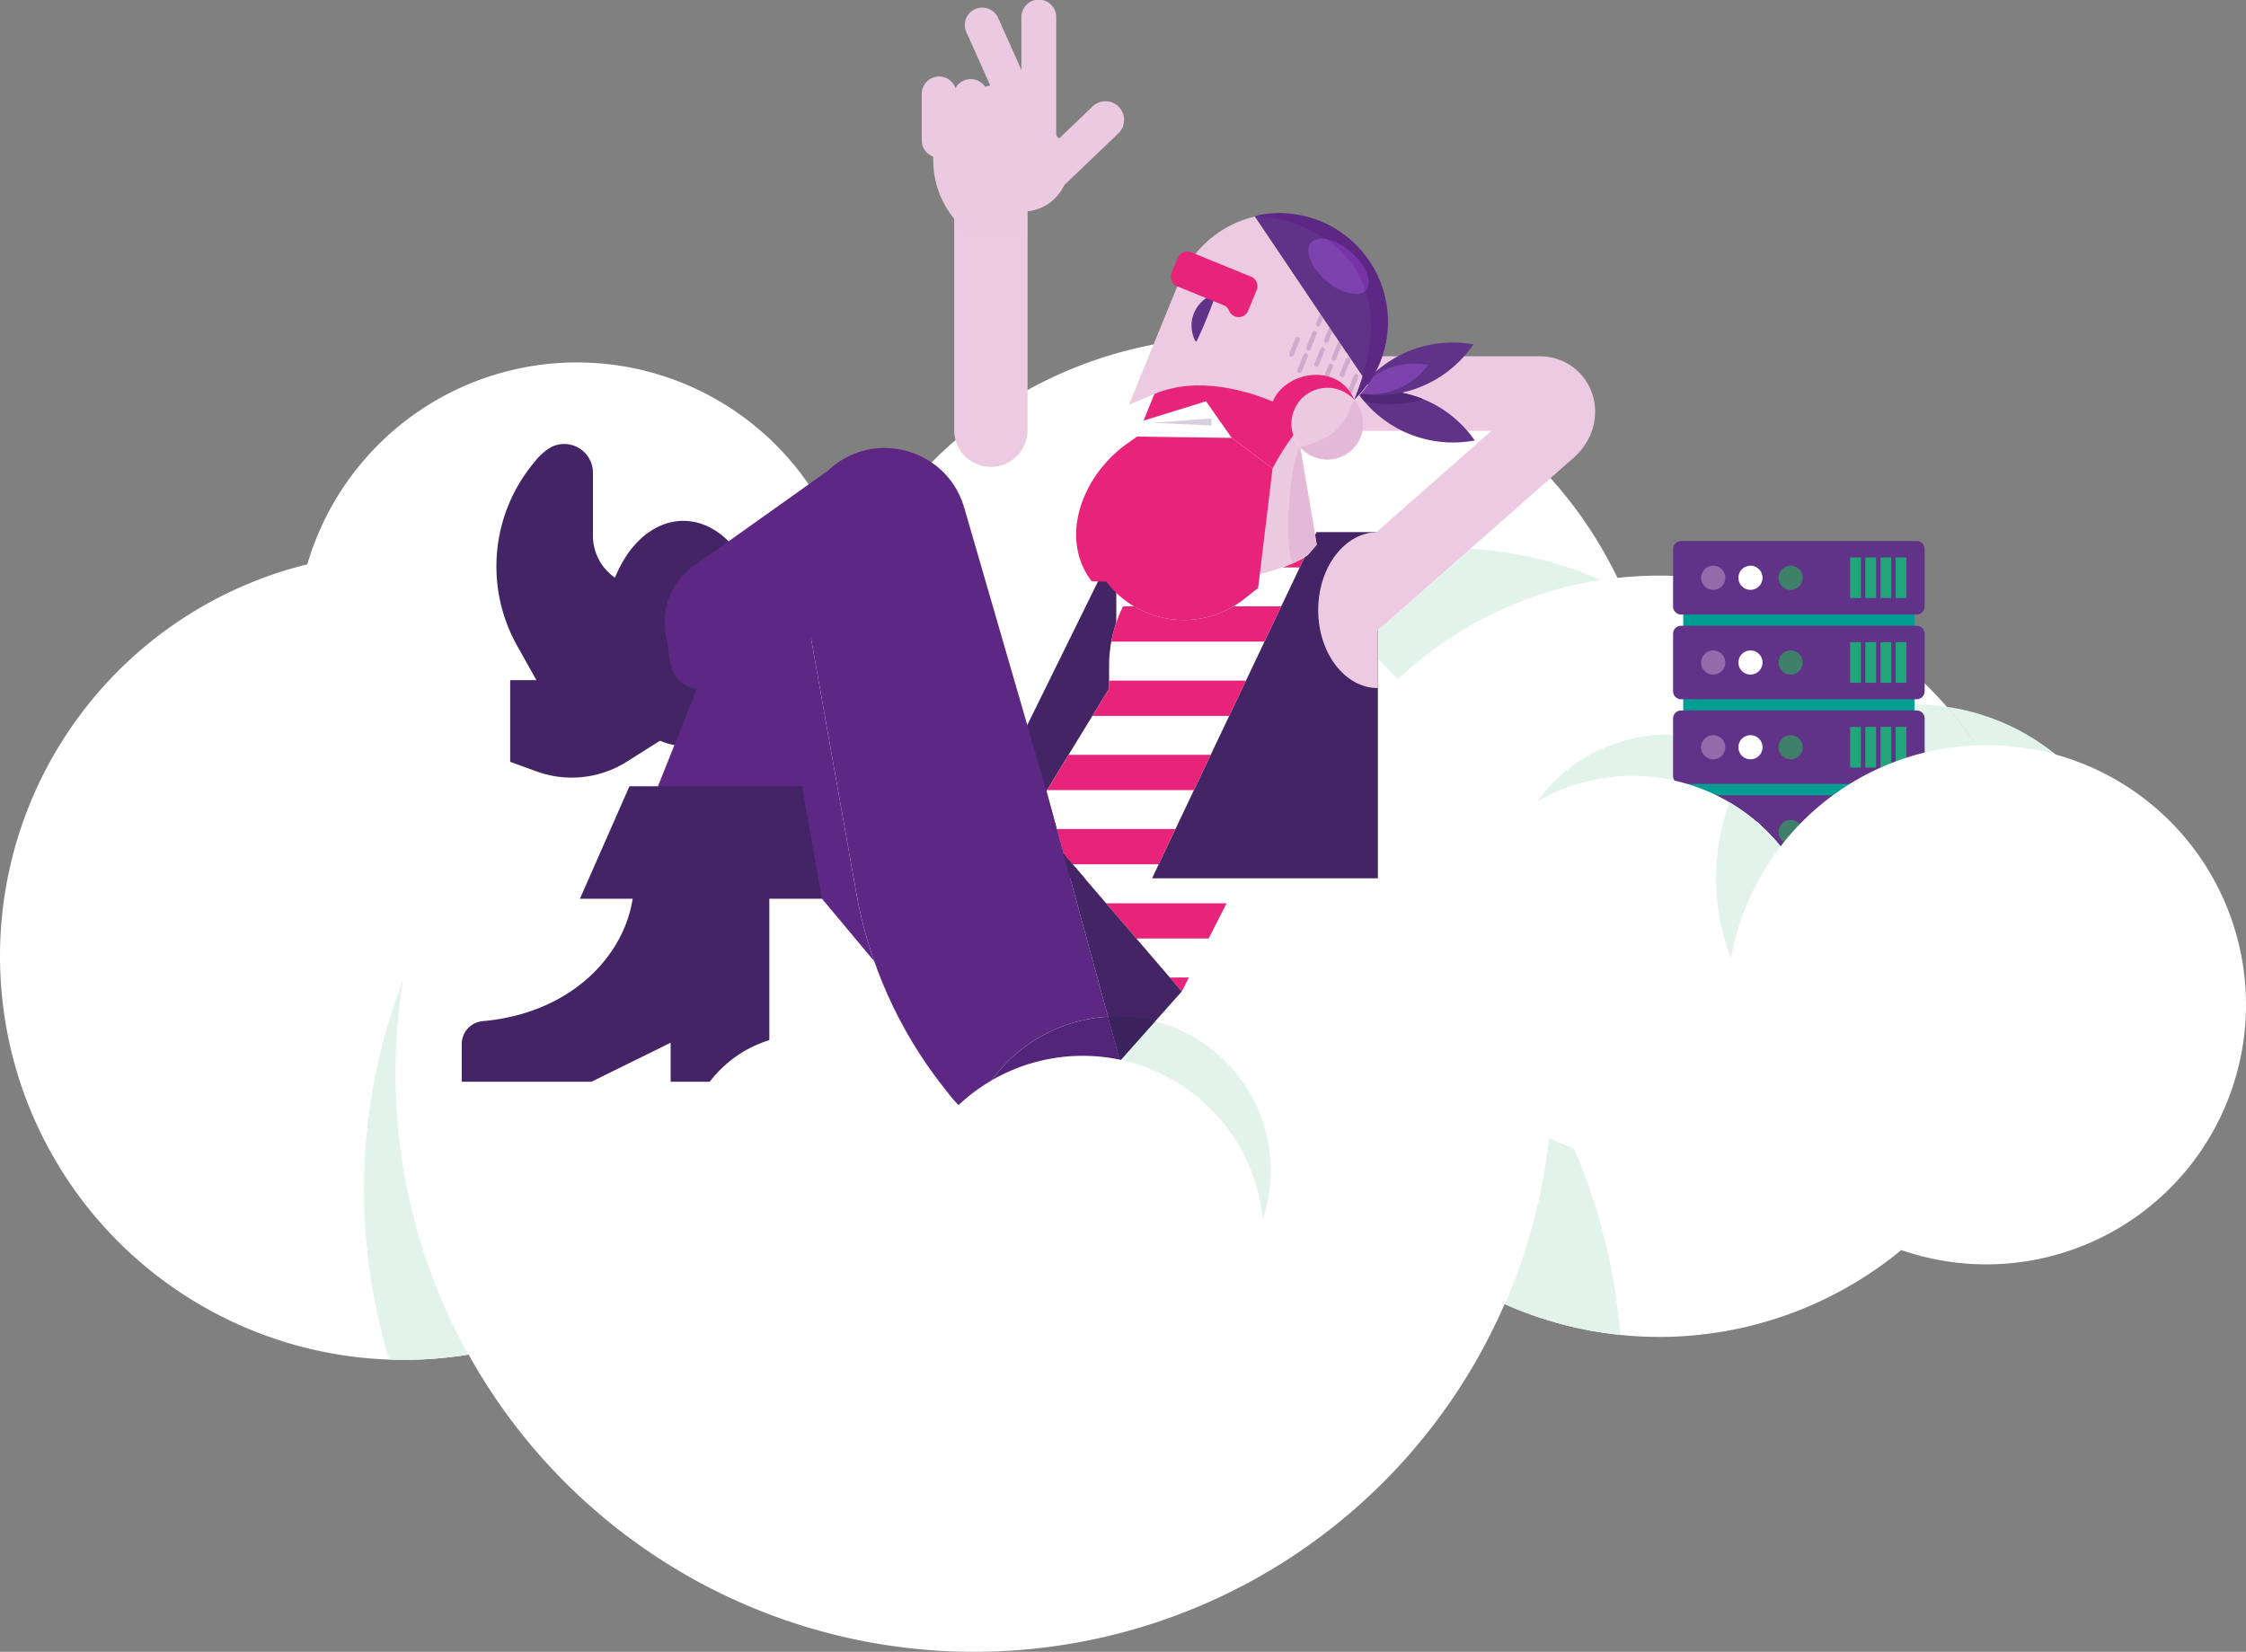 <svg id="Groupe_1012" data-name="Groupe 1012" xmlns="http://www.w3.org/2000/svg" xmlns:xlink="http://www.w3.org/1999/xlink" width="350.271" height="257.629" viewBox="0 0 350.271 257.629">
  <rect x="0" y="0" width="350.271" height="257.629" fill="#808080" stroke="none"/>
  <defs>
    <clipPath id="clip-path">
      <rect id="Rectangle_178" data-name="Rectangle 178" width="350.271" height="257.629" fill="none"/>
    </clipPath>
    <clipPath id="clip-path-2">
      <path id="Tracé_675" data-name="Tracé 675" d="M0,285.3a62.947,62.947,0,1,0,62.947-62.947A62.947,62.947,0,0,0,0,285.3" transform="translate(0 -222.349)" fill="none"/>
    </clipPath>
    <clipPath id="clip-path-4">
      <path id="Tracé_678" data-name="Tracé 678" d="M324.792,202.029a66.471,66.471,0,1,0,66.471-66.471,66.471,66.471,0,0,0-66.471,66.471" transform="translate(-324.792 -135.558)" fill="none"/>
    </clipPath>
    <clipPath id="clip-path-6">
      <path id="Tracé_681" data-name="Tracé 681" d="M514.344,290.947a59.369,59.369,0,1,0,59.369-59.369,59.369,59.369,0,0,0-59.369,59.369" transform="translate(-514.344 -231.578)" fill="none"/>
    </clipPath>
    <clipPath id="clip-path-8">
      <path id="Tracé_700" data-name="Tracé 700" d="M454.234,226.835l-.264,2.174-2.231,1.752a15.162,15.162,0,0,1-18.389.257,20.756,20.756,0,0,0-2.624,10.138v3.532l-9.773,15.987,2.664,9.759,18.449,21.5,8.959-17.652H437.432l23.78-50.055a25.858,25.858,0,0,1-6.978,2.609" transform="translate(-420.952 -224.226)" fill="none"/>
    </clipPath>
    <clipPath id="clip-path-10">
      <path id="Tracé_738" data-name="Tracé 738" d="M292.833,183.774,289.84,185.9l-17.205,12.235a10.7,10.7,0,0,0-5.255,9.208,10.936,10.936,0,0,0,.143,1.738l.779,4.769a4.826,4.826,0,0,0,6.949,3.524l14.943-7.55,7.064,39.767a68.364,68.364,0,0,0,13.563,30.286l1.094,1.387a13.706,13.706,0,0,0,3.479,3.145,24.04,24.04,0,0,1,21.134-15.481l-6.949-25.44-.005-.021-2.659-9.735L314.1,189.544a13.305,13.305,0,0,0-.738-1.958A12.671,12.671,0,0,0,309,182.48a13.093,13.093,0,0,0-7.338-2.254,12.744,12.744,0,0,0-8.833,3.548" transform="translate(-267.38 -180.226)" fill="none"/>
    </clipPath>
    <linearGradient id="linear-gradient" x1="-1.499" y1="1.802" x2="-1.493" y2="1.802" gradientUnits="objectBoundingBox">
      <stop offset="0" stop-color="#7d529d"/>
      <stop offset="1" stop-color="#5d2784"/>
    </linearGradient>
    <clipPath id="clip-path-12">
      <path id="Tracé_765" data-name="Tracé 765" d="M580.15,341.908a29.722,29.722,0,1,0,29.722-29.723,29.722,29.722,0,0,0-29.722,29.723" transform="translate(-580.15 -312.185)" fill="none"/>
    </clipPath>
    <clipPath id="clip-path-14">
      <path id="Tracé_768" data-name="Tracé 768" d="M391.233,424.521a13.74,13.74,0,0,0,17.569-2.5l5.441-6.106v-.007l-1.876-6.867a24.04,24.04,0,0,0-21.134,15.481" transform="translate(-391.233 -409.04)" fill="none"/>
    </clipPath>
    <linearGradient id="linear-gradient-2" x1="-6.591" y1="5.633" x2="-6.575" y2="5.633" gradientUnits="objectBoundingBox">
      <stop offset="0" stop-color="#6f4e91"/>
      <stop offset="1" stop-color="#52257a"/>
    </linearGradient>
  </defs>
  <g id="Groupe_601" data-name="Groupe 601">
    <g id="Groupe_600" data-name="Groupe 600" clip-path="url(#clip-path)">
      <path id="Tracé_672" data-name="Tracé 672" d="M206.711,189.641a43.828,43.828,0,1,1-43.827-43.827,43.827,43.827,0,0,1,43.827,43.827" transform="translate(-72.901 -89.286)" fill="#fff"/>
      <path id="Tracé_673" data-name="Tracé 673" d="M125.894,285.3A62.947,62.947,0,1,1,62.947,222.35,62.947,62.947,0,0,1,125.894,285.3" transform="translate(0 -136.15)" fill="#fff"/>
    </g>
  </g>
  <g id="Groupe_603" data-name="Groupe 603" transform="translate(0 86.199)">
    <g id="Groupe_602" data-name="Groupe 602" clip-path="url(#clip-path-2)">
      <path id="Tracé_674" data-name="Tracé 674" d="M152.539,394.2a90.657,90.657,0,0,0-2.162,59.234q1.108.038,2.226.039a63.365,63.365,0,0,0,10.127-.81,89.81,89.81,0,0,1-11.365-43.868,90.87,90.87,0,0,1,1.175-14.595" transform="translate(-89.657 -327.575)" fill="#e1f3eb"/>
    </g>
  </g>
  <g id="Groupe_605" data-name="Groupe 605">
    <g id="Groupe_604" data-name="Groupe 604" clip-path="url(#clip-path)">
      <path id="Tracé_676" data-name="Tracé 676" d="M457.734,202.029a66.471,66.471,0,1,1-66.471-66.471,66.471,66.471,0,0,1,66.471,66.471" transform="translate(-198.878 -83.006)" fill="#fff"/>
    </g>
  </g>
  <g id="Groupe_607" data-name="Groupe 607" transform="translate(125.914 52.552)">
    <g id="Groupe_606" data-name="Groupe 606" clip-path="url(#clip-path-4)">
      <path id="Tracé_677" data-name="Tracé 677" d="M568.731,220.787l-13.775,12.145a5.9,5.9,0,0,1-.662.505V238q1.593,1.553,3.109,3.183a59.181,59.181,0,0,1,31.649-15.518,59.048,59.048,0,0,0-20.322-4.88" transform="translate(-465.322 -187.746)" fill="#e1f3eb"/>
    </g>
  </g>
  <g id="Groupe_609" data-name="Groupe 609">
    <g id="Groupe_608" data-name="Groupe 608" clip-path="url(#clip-path)">
      <path id="Tracé_679" data-name="Tracé 679" d="M633.082,290.947a59.37,59.37,0,1,1-59.37-59.369,59.369,59.369,0,0,1,59.37,59.369" transform="translate(-314.945 -141.801)" fill="#fff"/>
    </g>
  </g>
  <g id="Groupe_611" data-name="Groupe 611" transform="translate(199.398 89.777)">
    <g id="Groupe_610" data-name="Groupe 610" clip-path="url(#clip-path-6)">
      <path id="Tracé_680" data-name="Tracé 680" d="M612.231,457.757a89.626,89.626,0,0,1-6.918,25.958,58.989,58.989,0,0,0,18,4.787,89.663,89.663,0,0,0-7.275-29.2,29.5,29.5,0,0,1-3.806-1.545" transform="translate(-570.047 -370.073)" fill="#e1f3eb"/>
    </g>
  </g>
  <g id="Groupe_613" data-name="Groupe 613">
    <g id="Groupe_612" data-name="Groupe 612" clip-path="url(#clip-path)">
      <path id="Tracé_682" data-name="Tracé 682" d="M339.6,289.353a90.214,90.214,0,1,1-90.214-90.214A90.213,90.213,0,0,1,339.6,289.353" transform="translate(-97.467 -121.938)" fill="#fff"/>
      <path id="Tracé_683" data-name="Tracé 683" d="M383.866,62.929v39.2a5.72,5.72,0,1,0,11.44,0v-39.2a5.72,5.72,0,0,0-11.44,0" transform="translate(-235.051 -35.03)" fill="#eccbe2"/>
      <path id="Tracé_684" data-name="Tracé 684" d="M380.929,57.459l-2.441-3.12a14.456,14.456,0,0,1-3.07-8.906V37.911a2.574,2.574,0,0,1,1.993-2.508l8.164-1.894A3.583,3.583,0,0,1,389.967,37V57.459Z" transform="translate(-229.878 -20.461)" fill="#ebcae1"/>
      <path id="Tracé_685" data-name="Tracé 685" d="M407.4,55.686a7.076,7.076,0,1,1-7.075-7.075,7.075,7.075,0,0,1,7.075,7.075" transform="translate(-240.797 -29.766)" fill="#ebcae1"/>
      <path id="Tracé_686" data-name="Tracé 686" d="M403.911,55.59h5.819l10.19-9.748a2.907,2.907,0,1,0-4.019-4.2l-8.5,8.135h-3.485a2.908,2.908,0,0,0,0,5.815" transform="translate(-245.544 -25.003)" fill="#ebcae1"/>
      <path id="Tracé_687" data-name="Tracé 687" d="M370.789,33.628v7.225a2.714,2.714,0,0,0,5.427,0V33.628a2.714,2.714,0,1,0-5.427,0" transform="translate(-227.043 -18.929)" fill="#ebcae1"/>
      <path id="Tracé_688" data-name="Tracé 688" d="M383.489,34.676V41.9a2.714,2.714,0,1,0,5.427,0V34.676a2.714,2.714,0,1,0-5.427,0" transform="translate(-234.82 -19.571)" fill="#ebcae1"/>
      <path id="Tracé_689" data-name="Tracé 689" d="M401.358,22.613l-8.091-18.07a2.714,2.714,0,0,0-4.953,2.218l8.09,18.07a2.714,2.714,0,0,0,4.954-2.218" transform="translate(-237.629 -1.799)" fill="#ebcae1"/>
      <path id="Tracé_690" data-name="Tracé 690" d="M416.317,23.375V2.715a2.714,2.714,0,1,0-5.427,0v20.66a2.714,2.714,0,1,0,5.427,0" transform="translate(-251.598 -0.001)" fill="#ebcae1"/>
      <path id="Tracé_691" data-name="Tracé 691" d="M382.911,271.065h25.646v-52.1Z" transform="translate(-234.466 -134.081)" fill="#432565"/>
      <path id="Tracé_692" data-name="Tracé 692" d="M451.588,214.08h26.845l-36.368,71.641-18.449-21.5-2.664-9.759,9.774-15.982v-3.538a20.863,20.863,0,0,1,20.863-20.863" transform="translate(-257.759 -131.087)" fill="#fff"/>
      <path id="Tracé_693" data-name="Tracé 693" d="M463.447,268.071h35.219V214.08h-9.573Z" transform="translate(-283.78 -131.086)" fill="#432565"/>
    </g>
  </g>
  <g id="Groupe_615" data-name="Groupe 615" transform="translate(163.193 86.927)">
    <g id="Groupe_614" data-name="Groupe 614" clip-path="url(#clip-path-8)">
      <rect id="Rectangle_182" data-name="Rectangle 182" width="51.441" height="5.502" transform="translate(-5.591 -3.927)" fill="#e72479"/>
      <path id="Tracé_694" data-name="Tracé 694" d="M458.031,243.959H406.59v5.5h51.441" transform="translate(-412.158 -236.309)" fill="#e72479"/>
      <path id="Tracé_695" data-name="Tracé 695" d="M458.09,273.82H406.649v5.5H458.09" transform="translate(-412.194 -254.594)" fill="#e72479"/>
      <path id="Tracé_696" data-name="Tracé 696" d="M458.149,303.681H406.708v5.5h51.441" transform="translate(-412.23 -272.878)" fill="#e72479"/>
      <path id="Tracé_697" data-name="Tracé 697" d="M458.208,333.542H406.767v5.5h51.441" transform="translate(-412.266 -291.163)" fill="#e72479"/>
      <path id="Tracé_698" data-name="Tracé 698" d="M458.268,363.4H406.827v5.5h51.441" transform="translate(-412.303 -309.448)" fill="#e72479"/>
      <path id="Tracé_699" data-name="Tracé 699" d="M458.327,393.265H406.886v5.5h51.441" transform="translate(-412.339 -327.733)" fill="#e72479"/>
    </g>
  </g>
  <g id="Groupe_617" data-name="Groupe 617">
    <g id="Groupe_616" data-name="Groupe 616" clip-path="url(#clip-path)">
      <path id="Tracé_701" data-name="Tracé 701" d="M524.926,154.993h33.067v-2.858l-1.11,2.625a2.877,2.877,0,0,0,1.11.232v-2.858l-1.11,2.625,1.212-2.867-2.624,1.676a3.137,3.137,0,0,0,1.412,1.191l1.212-2.867-2.624,1.676,2.442-1.56h-2.907a2.909,2.909,0,0,0,.465,1.56l2.442-1.56h-.461l-2.227-1.036a2.468,2.468,0,0,0-.219,1.036h2.446l-2.227-1.036,1.3.6-.98-1.074a1.521,1.521,0,0,0-.321.469l1.3.6-.98-1.074,3.918,4.3-3.846-4.362-29.9,26.36a5.815,5.815,0,0,0,7.691,8.723l29.9-26.36.073-.065a10.172,10.172,0,0,0,2.387-3.217,9.169,9.169,0,0,0,.866-3.87,8.678,8.678,0,0,0-2.4-6.021,8.506,8.506,0,0,0-2.822-1.941,8.779,8.779,0,0,0-3.419-.686H524.926a5.815,5.815,0,0,0,0,11.63Z" transform="translate(-317.865 -87.785)" fill="#eccbe2"/>
      <path id="Tracé_702" data-name="Tracé 702" d="M539.593,214.08v24.327c-5.141,0-9.308-5.447-9.308-12.165s4.168-12.161,9.308-12.161" transform="translate(-324.707 -131.087)" fill="#eccbe2"/>
      <path id="Tracé_703" data-name="Tracé 703" d="M497.939,190.79l-1.393,1.6c-4.746,3.487-18.735,4.922-18.735,4.922l.923-8.684a43.678,43.678,0,0,0,14.327-15.745c.332-.016.665-.043,1-.082a5.618,5.618,0,0,0,1.317,2.8Z" transform="translate(-292.576 -105.813)" fill="#ebcae1"/>
      <path id="Tracé_704" data-name="Tracé 704" d="M520.061,179.839c-1.381,1.534-2.655,14.706-1.152,18.063a12.309,12.309,0,0,0,2.338-1.288l1.393-1.6-2.559-15.147-.019-.023" transform="translate(-317.326 -110.12)" fill="#e4b9d7"/>
      <path id="Tracé_705" data-name="Tracé 705" d="M546.081,157.46l.16.218a18.128,18.128,0,0,0,18.132,7.252,18.126,18.126,0,0,0-18.025-7.513Z" transform="translate(-334.379 -96.235)" fill="#603389"/>
      <path id="Tracé_706" data-name="Tracé 706" d="M545.728,145.78l.267.04a18.128,18.128,0,0,0,17.949-7.693,18.126,18.126,0,0,0-18.058,7.433Z" transform="translate(-334.163 -84.416)" fill="#603389"/>
      <path id="Tracé_707" data-name="Tracé 707" d="M555.792,146.311a10.824,10.824,0,0,0-6.38,2.01q-.376.645-.8,1.248l-.055-.081.055.081a16.814,16.814,0,0,1-1.1,1.387,12.4,12.4,0,0,0,1.523.095,10.752,10.752,0,0,0,8.905-4.551,12.56,12.56,0,0,0-2.15-.188" transform="translate(-335.256 -89.59)" fill="#7d42ad"/>
      <path id="Tracé_708" data-name="Tracé 708" d="M572.448,160.547l.03.012h0l-.031-.012" transform="translate(-350.524 -98.307)" fill="#c89cc5"/>
      <path id="Tracé_709" data-name="Tracé 709" d="M553.466,158.033a18.453,18.453,0,0,1-3.75.38,19.86,19.86,0,0,1-2.658-.181l-.145.16c.26.346.531.68.808,1a18.653,18.653,0,0,0,3.88.412,17.7,17.7,0,0,0,5.242-.789l-.03-.012a17.419,17.419,0,0,0-3.346-.975" transform="translate(-334.888 -96.768)" fill="#512777"/>
      <path id="Tracé_710" data-name="Tracé 710" d="M491.448,113.32a16.673,16.673,0,0,1-2.109,2.437,5.61,5.61,0,0,0-9.423,1.562,5.451,5.451,0,0,0-.268.837l0,.007a5.541,5.541,0,0,0-.071,2.171c-.331.04-.664.067-1,.082a16.772,16.772,0,0,1-6.1-.794c-.4-.129-.8-.276-1.2-.437a16.843,16.843,0,0,1-5.111-3.259c-2.646.817-6.245,1.932-9.73,3.016l1.7-4.154-3.981,1.673,7.877-19.291a16.867,16.867,0,0,1,11.77-10.056Z" transform="translate(-278.093 -53.341)" fill="#eccbe2"/>
      <path id="Tracé_711" data-name="Tracé 711" d="M526.736,133.087a.36.36,0,0,0-.333.224l-.954,2.337a.36.36,0,0,0,.2.468.356.356,0,0,0,.135.027.36.36,0,0,0,.333-.223l.954-2.338a.36.36,0,0,0-.333-.5" transform="translate(-321.729 -81.492)" fill="#cfaacf"/>
      <path id="Tracé_712" data-name="Tracé 712" d="M530,139.7a.36.36,0,0,0-.333.223l-.954,2.338a.359.359,0,1,0,.665.271l.954-2.337a.359.359,0,0,0-.332-.5" transform="translate(-323.728 -85.539)" fill="#cfaacf"/>
      <path id="Tracé_713" data-name="Tracé 713" d="M533.763,146.306a.36.36,0,0,0-.333.224l-.667,1.634a6.6,6.6,0,0,1,.707.167l.625-1.529a.359.359,0,0,0-.332-.5" transform="translate(-326.224 -89.587)" fill="#cfaacf"/>
      <path id="Tracé_714" data-name="Tracé 714" d="M536.811,137.344a.355.355,0,0,0-.185.192l-.955,2.338a.359.359,0,1,0,.665.271l.891-2.181Z" transform="translate(-327.989 -84.099)" fill="#cfaacf"/>
      <path id="Tracé_715" data-name="Tracé 715" d="M540.226,143.871a.36.36,0,0,0-.333.224l-.954,2.337a.359.359,0,1,0,.665.272l.955-2.338a.36.36,0,0,0-.333-.5" transform="translate(-329.989 -88.096)" fill="#cfaacf"/>
      <path id="Tracé_716" data-name="Tracé 716" d="M543.621,150.48a.36.36,0,0,0-.333.224l-.9,2.2a6.457,6.457,0,0,1,.427.6.358.358,0,0,0,.182-.19l.954-2.337a.36.36,0,0,0-.2-.469.364.364,0,0,0-.136-.027" transform="translate(-332.119 -92.143)" fill="#cfaacf"/>
      <path id="Tracé_717" data-name="Tracé 717" d="M519.908,135.575a.359.359,0,0,0-.333.223l-.955,2.338a.359.359,0,0,0,.666.272l.954-2.338a.359.359,0,0,0-.332-.5" transform="translate(-317.548 -83.016)" fill="#cfaacf"/>
      <path id="Tracé_718" data-name="Tracé 718" d="M530.016,126.061l-.633,1.55a.359.359,0,1,0,.665.272l.451-1.1Z" transform="translate(-324.138 -77.19)" fill="#cfaacf"/>
      <path id="Tracé_719" data-name="Tracé 719" d="M533.455,131.575l-.806,1.974a.359.359,0,1,0,.665.271l.624-1.528Z" transform="translate(-326.138 -80.567)" fill="#cfaacf"/>
      <path id="Tracé_720" data-name="Tracé 720" d="M523.174,142.184a.359.359,0,0,0-.333.224l-.955,2.337a.36.36,0,0,0,.666.272l.954-2.337a.36.36,0,0,0-.332-.5" transform="translate(-319.547 -87.063)" fill="#cfaacf"/>
      <path id="Tracé_721" data-name="Tracé 721" d="M524.332,109.224a17.07,17.07,0,0,1-1.852,3.384L504.839,86.4a16.887,16.887,0,0,1,19.493,22.822" transform="translate(-309.125 -52.63)" fill="#603389"/>
      <path id="Tracé_722" data-name="Tracé 722" d="M524.2,109a17.074,17.074,0,0,1-1.852,3.384,16.685,16.685,0,0,1-2.109,2.437c8.737-21.4-6.62-28.319-15.533-28.644A16.887,16.887,0,0,1,524.2,109" transform="translate(-309.047 -52.492)" fill="#5d2784"/>
      <path id="Tracé_723" data-name="Tracé 723" d="M528.348,96.018a2.045,2.045,0,0,0-1.613.625c-1.06,1.234,0,3.885,2.371,5.921a7.714,7.714,0,0,0,4.6,2.076,2.09,2.09,0,0,0,1.554-.56,15.305,15.305,0,0,0-6.088-7.976,4.267,4.267,0,0,0-.821-.086" transform="translate(-322.281 -58.794)" fill="#7d42ad"/>
      <path id="Tracé_724" data-name="Tracé 724" d="M533.664,96.239a15.307,15.307,0,0,1,6.088,7.976c.02-.021.04-.043.059-.066,1.06-1.234,0-3.885-2.371-5.921a8.677,8.677,0,0,0-3.776-1.99" transform="translate(-326.776 -58.93)" fill="#7933a9"/>
      <path id="Tracé_725" data-name="Tracé 725" d="M472.179,167.147l-14.757-.2,1.02-2.5c3.485-1.084,7.083-2.2,9.73-3.016Z" transform="translate(-280.091 -98.849)" fill="#fff"/>
      <path id="Tracé_726" data-name="Tracé 726" d="M460.053,157.943l9.73-3.016,4.007,5.714,6.37,4.767s6.633-13.135,12.789-10.649c-2.532-6.027-10.825-4.51-12.749.2-3.8-1.552-11.558-4.069-18.45-1.174l-1.7,4.154" transform="translate(-281.702 -92.344)" fill="#e72479"/>
      <path id="Tracé_727" data-name="Tracé 727" d="M463.447,169.019l9.27-.689.016,1.1Z" transform="translate(-283.78 -103.073)" fill="#d9cede"/>
      <path id="Tracé_728" data-name="Tracé 728" d="M457.165,175.855l-14.757-.2-1.417.991c-7.065,4.94-10.885,14.717-5.664,21.578l2.284.048a15.176,15.176,0,0,0,21.446,2.747l2.226-1.747,2.253-18.65Z" transform="translate(-265.076 -107.558)" fill="#e72479"/>
      <path id="Tracé_729" data-name="Tracé 729" d="M479.917,125.616a5.169,5.169,0,0,1-.2-4.351A5.216,5.216,0,0,1,482.9,118.3l.2.081q-.319.937-.671,1.86c-.233.616-.483,1.226-.724,1.839-.257.607-.5,1.217-.77,1.82s-.538,1.2-.824,1.8Z" transform="translate(-293.506 -72.437)" fill="#603389"/>
      <path id="Tracé_730" data-name="Tracé 730" d="M472.078,102.166l-.951,2.328a1.617,1.617,0,0,0,.885,2.108l7.2,2.938a1.616,1.616,0,0,1,.879.871,1.617,1.617,0,0,0,2.987-.015l1.309-3.2a1.617,1.617,0,0,0-.885-2.108l-9.313-3.8a1.617,1.617,0,0,0-2.108.885" transform="translate(-288.409 -61.943)" fill="#e72479"/>
      <path id="Tracé_731" data-name="Tracé 731" d="M530.324,163.757a5.608,5.608,0,0,1-7.312,3.072,5.548,5.548,0,0,1-2.1-1.5,5.614,5.614,0,0,1-1.317-2.8,5.543,5.543,0,0,1,.071-2.171l0-.007a5.457,5.457,0,0,1,.268-.837,5.61,5.61,0,0,1,9.423-1.562,5.346,5.346,0,0,1,.512.694,5.594,5.594,0,0,1,.449,5.108" transform="translate(-318.117 -95.54)" fill="#ebcae1"/>
      <path id="Tracé_732" data-name="Tracé 732" d="M544.92,160.966l-.014.013a5.344,5.344,0,0,1,.512.694c.036.057.071.114.1.173-.049-.088-.1-.175-.154-.26a5.366,5.366,0,0,0-.448-.62" transform="translate(-333.659 -98.563)" fill="#e4bad7"/>
      <path id="Tracé_733" data-name="Tracé 733" d="M544.841,160.848l.025.059.014-.013-.039-.046" transform="translate(-333.62 -98.491)" fill="#e4bad7"/>
      <path id="Tracé_734" data-name="Tracé 734" d="M544.764,160.775l-.009.021.059.067-.025-.059-.025-.029" transform="translate(-333.567 -98.447)" fill="#e02173"/>
      <path id="Tracé_735" data-name="Tracé 735" d="M531.424,160.829c-1.542,3.775-2.64,5.92-8.44,7.355A5.612,5.612,0,0,0,527.2,170.1a5.607,5.607,0,0,0,4.9-8.337q-.051-.087-.1-.172a5.292,5.292,0,0,0-.512-.694l-.059-.067" transform="translate(-320.236 -98.48)" fill="#e4b9d7"/>
      <path id="Tracé_736" data-name="Tracé 736" d="M267.79,227.077c0,9.688-5.487,17.542-12.256,17.542s-12.256-7.854-12.256-17.542,5.487-17.542,12.256-17.542,12.256,7.854,12.256,17.542" transform="translate(-148.965 -128.303)" fill="#432565"/>
      <path id="Tracé_737" data-name="Tracé 737" d="M224.9,200.875h-2.183a7.951,7.951,0,0,1-7.951-7.951V183.1a4.479,4.479,0,0,0-6.282-4.1l-.188.083a8.778,8.778,0,0,0-2.615,2.307,25.3,25.3,0,0,0-2.693,28.774l2.963,5.291h-4.093v12.731l4.119,1.5a16.038,16.038,0,0,0,14.062-1.512l11.414-7.216Z" transform="translate(-122.295 -109.371)" fill="#432565"/>
    </g>
  </g>
  <g id="Groupe_619" data-name="Groupe 619" transform="translate(103.657 69.869)">
    <g id="Groupe_618" data-name="Groupe 618" clip-path="url(#clip-path-10)">
      <rect id="Rectangle_184" data-name="Rectangle 184" width="69.149" height="104.186" transform="translate(0 0)" fill="url(#linear-gradient)"/>
    </g>
  </g>
  <g id="Groupe_621" data-name="Groupe 621">
    <g id="Groupe_620" data-name="Groupe 620" clip-path="url(#clip-path)">
      <path id="Tracé_739" data-name="Tracé 739" d="M446.272,364.915l-9.624,10.81-8.825-32.306Z" transform="translate(-261.967 -210.284)" fill="#432565"/>
      <path id="Tracé_740" data-name="Tracé 740" d="M298.419,300.7l-15.965-19.126-17.774-8.186,6.056-15.136,2.824-7.071a7.924,7.924,0,0,1,5.37-4.726,7.745,7.745,0,0,1,1.98-.25,7.925,7.925,0,0,1,4.89,1.688l2.831,2.223-.093.114L295.6,290a68.492,68.492,0,0,0,2.817,10.7" transform="translate(-162.07 -150.759)" fill="#5d2784"/>
      <path id="Tracé_741" data-name="Tracé 741" d="M241.024,316.316l-7.719,17.543H271.05l-3.126-17.543Z" transform="translate(-142.859 -193.688)" fill="#432565"/>
      <path id="Tracé_742" data-name="Tracé 742" d="M233.72,354.863v31.145H218.326v-6.086l-12.351,6.086H185.749v-5.887a3.585,3.585,0,0,1,3.278-3.565c15.13-1.352,23.571-11.992,23.571-21.694Z" transform="translate(-113.739 -217.291)" fill="#432565"/>
      <path id="Tracé_743" data-name="Tracé 743" d="M638.824,295.514a25.273,25.273,0,0,0-20.508,10.477,29.816,29.816,0,0,1,22.8-2.96v-7.415q-1.133-.1-2.292-.1" transform="translate(-378.61 -180.951)" fill="#e1f3eb"/>
      <path id="Tracé_744" data-name="Tracé 744" d="M783.166,284.363a59.409,59.409,0,0,1,7.435,67.061,34.856,34.856,0,0,0-7.435-67.061" transform="translate(-479.552 -174.123)" fill="#e1f3eb"/>
      <path id="Tracé_745" data-name="Tracé 745" d="M734.715,283.451h-.058v14.144H735a1.245,1.245,0,0,1,1.246,1.246v8.968A1.246,1.246,0,0,1,735,309.054h-13.77a25.486,25.486,0,0,1-.923,12.409q.134,1.408.135,2.85a29.621,29.621,0,0,1-8.261,20.563,34.9,34.9,0,0,0,34.955,5.99A59.41,59.41,0,0,0,739.7,283.8a35.159,35.159,0,0,0-4.984-.354" transform="translate(-436.084 -173.564)" fill="#e1f3eb"/>
      <path id="Tracé_746" data-name="Tracé 746" d="M727.624,349.493h-5A29.547,29.547,0,0,1,726.7,361.9a25.49,25.49,0,0,0,.923-12.409" transform="translate(-442.481 -214.003)" fill="#c7e8d9"/>
      <rect id="Rectangle_185" data-name="Rectangle 185" width="36.066" height="35.152" transform="translate(262.507 91.972)" fill="#009d92"/>
      <path id="Tracé_747" data-name="Tracé 747" d="M711.032,229.129H674.287a1.245,1.245,0,0,1-1.246-1.246v-8.968a1.246,1.246,0,0,1,1.246-1.246h36.745a1.246,1.246,0,0,1,1.246,1.246v8.968a1.245,1.245,0,0,1-1.246,1.246" transform="translate(-412.12 -133.284)" fill="#603389"/>
      <path id="Tracé_748" data-name="Tracé 748" d="M688.094,229.479a1.881,1.881,0,1,1-1.881-1.881,1.881,1.881,0,0,1,1.881,1.881" transform="translate(-419.034 -139.364)" fill="#936bab"/>
      <path id="Tracé_749" data-name="Tracé 749" d="M703.087,229.479a1.881,1.881,0,1,1-1.881-1.881,1.881,1.881,0,0,1,1.881,1.881" transform="translate(-428.215 -139.364)" fill="#fff"/>
      <path id="Tracé_750" data-name="Tracé 750" d="M719.248,229.479a1.881,1.881,0,1,1-1.881-1.881,1.881,1.881,0,0,1,1.881,1.881" transform="translate(-438.11 -139.364)" fill="#3f806a"/>
      <rect id="Rectangle_186" data-name="Rectangle 186" width="1.683" height="6.331" transform="translate(288.536 86.944)" fill="#22a57a"/>
      <rect id="Rectangle_187" data-name="Rectangle 187" width="1.683" height="6.331" transform="translate(290.9 86.944)" fill="#22a57a"/>
      <rect id="Rectangle_188" data-name="Rectangle 188" width="1.683" height="6.331" transform="translate(293.264 86.944)" fill="#22a57a"/>
      <rect id="Rectangle_189" data-name="Rectangle 189" width="1.683" height="6.331" transform="translate(295.628 86.944)" fill="#22a57a"/>
      <path id="Tracé_751" data-name="Tracé 751" d="M711.032,263.217H674.287a1.245,1.245,0,0,1-1.246-1.246V253a1.246,1.246,0,0,1,1.246-1.246h36.745A1.246,1.246,0,0,1,712.278,253v8.968a1.246,1.246,0,0,1-1.246,1.246" transform="translate(-412.12 -154.157)" fill="#603389"/>
      <path id="Tracé_752" data-name="Tracé 752" d="M688.094,263.567a1.881,1.881,0,1,1-1.881-1.881,1.881,1.881,0,0,1,1.881,1.881" transform="translate(-419.034 -160.237)" fill="#936bab"/>
      <path id="Tracé_753" data-name="Tracé 753" d="M703.087,263.567a1.881,1.881,0,1,1-1.881-1.881,1.881,1.881,0,0,1,1.881,1.881" transform="translate(-428.215 -160.237)" fill="#fff"/>
      <path id="Tracé_754" data-name="Tracé 754" d="M719.248,263.567a1.881,1.881,0,1,1-1.881-1.881,1.881,1.881,0,0,1,1.881,1.881" transform="translate(-438.11 -160.237)" fill="#3f806a"/>
      <rect id="Rectangle_190" data-name="Rectangle 190" width="1.683" height="6.331" transform="translate(288.536 100.159)" fill="#22a57a"/>
      <rect id="Rectangle_191" data-name="Rectangle 191" width="1.683" height="6.331" transform="translate(290.9 100.159)" fill="#22a57a"/>
      <rect id="Rectangle_192" data-name="Rectangle 192" width="1.683" height="6.331" transform="translate(293.264 100.159)" fill="#22a57a"/>
      <rect id="Rectangle_193" data-name="Rectangle 193" width="1.683" height="6.331" transform="translate(295.628 100.159)" fill="#22a57a"/>
      <path id="Tracé_755" data-name="Tracé 755" d="M711.032,297.3H674.287a1.245,1.245,0,0,1-1.246-1.246v-8.968a1.246,1.246,0,0,1,1.246-1.246h36.745a1.246,1.246,0,0,1,1.246,1.246v8.968a1.245,1.245,0,0,1-1.246,1.246" transform="translate(-412.12 -175.03)" fill="#603389"/>
      <path id="Tracé_756" data-name="Tracé 756" d="M688.094,297.655a1.881,1.881,0,1,1-1.881-1.881,1.881,1.881,0,0,1,1.881,1.881" transform="translate(-419.034 -181.11)" fill="#936bab"/>
      <path id="Tracé_757" data-name="Tracé 757" d="M703.087,297.655a1.881,1.881,0,1,1-1.881-1.881,1.881,1.881,0,0,1,1.881,1.881" transform="translate(-428.215 -181.11)" fill="#fff"/>
      <path id="Tracé_758" data-name="Tracé 758" d="M719.248,297.655a1.881,1.881,0,1,1-1.881-1.881,1.881,1.881,0,0,1,1.881,1.881" transform="translate(-438.11 -181.11)" fill="#3f806a"/>
      <rect id="Rectangle_194" data-name="Rectangle 194" width="1.683" height="6.331" transform="translate(288.536 113.374)" fill="#22a57a"/>
      <rect id="Rectangle_195" data-name="Rectangle 195" width="1.683" height="6.331" transform="translate(290.9 113.374)" fill="#22a57a"/>
      <rect id="Rectangle_196" data-name="Rectangle 196" width="1.683" height="6.331" transform="translate(293.264 113.374)" fill="#22a57a"/>
      <rect id="Rectangle_197" data-name="Rectangle 197" width="1.683" height="6.331" transform="translate(295.628 113.374)" fill="#22a57a"/>
      <path id="Tracé_759" data-name="Tracé 759" d="M711.032,331.393H674.287a1.245,1.245,0,0,1-1.246-1.246v-8.968a1.246,1.246,0,0,1,1.246-1.246h36.745a1.246,1.246,0,0,1,1.246,1.246v8.968a1.245,1.245,0,0,1-1.246,1.246" transform="translate(-412.12 -195.903)" fill="#603389"/>
      <path id="Tracé_760" data-name="Tracé 760" d="M688.094,331.744a1.881,1.881,0,1,1-1.881-1.881,1.881,1.881,0,0,1,1.881,1.881" transform="translate(-419.034 -201.983)" fill="#936bab"/>
      <path id="Tracé_761" data-name="Tracé 761" d="M703.087,331.744a1.881,1.881,0,1,1-1.881-1.881,1.881,1.881,0,0,1,1.881,1.881" transform="translate(-428.215 -201.983)" fill="#fff"/>
      <path id="Tracé_762" data-name="Tracé 762" d="M719.248,331.743a1.881,1.881,0,1,1-1.881-1.881,1.881,1.881,0,0,1,1.881,1.881" transform="translate(-438.11 -201.983)" fill="#3f806a"/>
      <rect id="Rectangle_198" data-name="Rectangle 198" width="1.683" height="6.331" transform="translate(288.536 126.59)" fill="#22a57a"/>
      <rect id="Rectangle_199" data-name="Rectangle 199" width="1.683" height="6.331" transform="translate(290.9 126.59)" fill="#22a57a"/>
      <rect id="Rectangle_200" data-name="Rectangle 200" width="1.683" height="6.331" transform="translate(293.264 126.59)" fill="#22a57a"/>
      <rect id="Rectangle_201" data-name="Rectangle 201" width="1.683" height="6.331" transform="translate(295.628 126.59)" fill="#22a57a"/>
      <path id="Tracé_763" data-name="Tracé 763" d="M639.595,341.908a29.722,29.722,0,1,1-29.722-29.722,29.722,29.722,0,0,1,29.722,29.722" transform="translate(-355.24 -191.159)" fill="#fff"/>
    </g>
  </g>
  <g id="Groupe_623" data-name="Groupe 623" transform="translate(224.91 121.026)">
    <g id="Groupe_622" data-name="Groupe 622" clip-path="url(#clip-path-12)">
      <path id="Tracé_764" data-name="Tracé 764" d="M692.443,322.782a34.891,34.891,0,0,0,11.284,39.338,29.745,29.745,0,0,0-11.284-39.338" transform="translate(-647.634 -318.674)" fill="#e1f3eb"/>
    </g>
  </g>
  <g id="Groupe_625" data-name="Groupe 625">
    <g id="Groupe_624" data-name="Groupe 624" clip-path="url(#clip-path)">
      <path id="Tracé_766" data-name="Tracé 766" d="M775.6,340.264a40.493,40.493,0,1,1-40.493-40.493A40.493,40.493,0,0,1,775.6,340.264" transform="translate(-425.331 -183.557)" fill="#fff"/>
      <path id="Tracé_767" data-name="Tracé 767" d="M417.266,410.9l-5.472,6.147v.007l-5.441,6.106a13.74,13.74,0,0,1-17.569,2.5A24.029,24.029,0,1,0,417.266,410.9" transform="translate(-237.113 -251.602)" fill="#e1f3eb"/>
    </g>
  </g>
  <g id="Groupe_627" data-name="Groupe 627" transform="translate(151.671 158.575)">
    <g id="Groupe_626" data-name="Groupe 626" clip-path="url(#clip-path-14)">
      <rect id="Rectangle_204" data-name="Rectangle 204" width="23.01" height="17.584" transform="translate(0 0)" fill="url(#linear-gradient-2)"/>
    </g>
  </g>
  <g id="Groupe_629" data-name="Groupe 629">
    <g id="Groupe_628" data-name="Groupe 628" clip-path="url(#clip-path)">
      <path id="Tracé_769" data-name="Tracé 769" d="M447.09,408.945q-.675,0-1.341.037l1.876,6.867L453.1,409.7a24.059,24.059,0,0,0-6.006-.757" transform="translate(-272.943 -250.407)" fill="#3b235d"/>
      <path id="Tracé_770" data-name="Tracé 770" d="M419.185,452.993a28.219,28.219,0,1,1-28.22-28.22,28.219,28.219,0,0,1,28.22,28.22" transform="translate(-222.118 -260.099)" fill="#fff"/>
      <path id="Tracé_771" data-name="Tracé 771" d="M312.83,434.867A18.528,18.528,0,1,1,294.3,416.339a18.528,18.528,0,0,1,18.528,18.528" transform="translate(-168.863 -254.935)" fill="#fff"/>
    </g>
  </g>
</svg>
